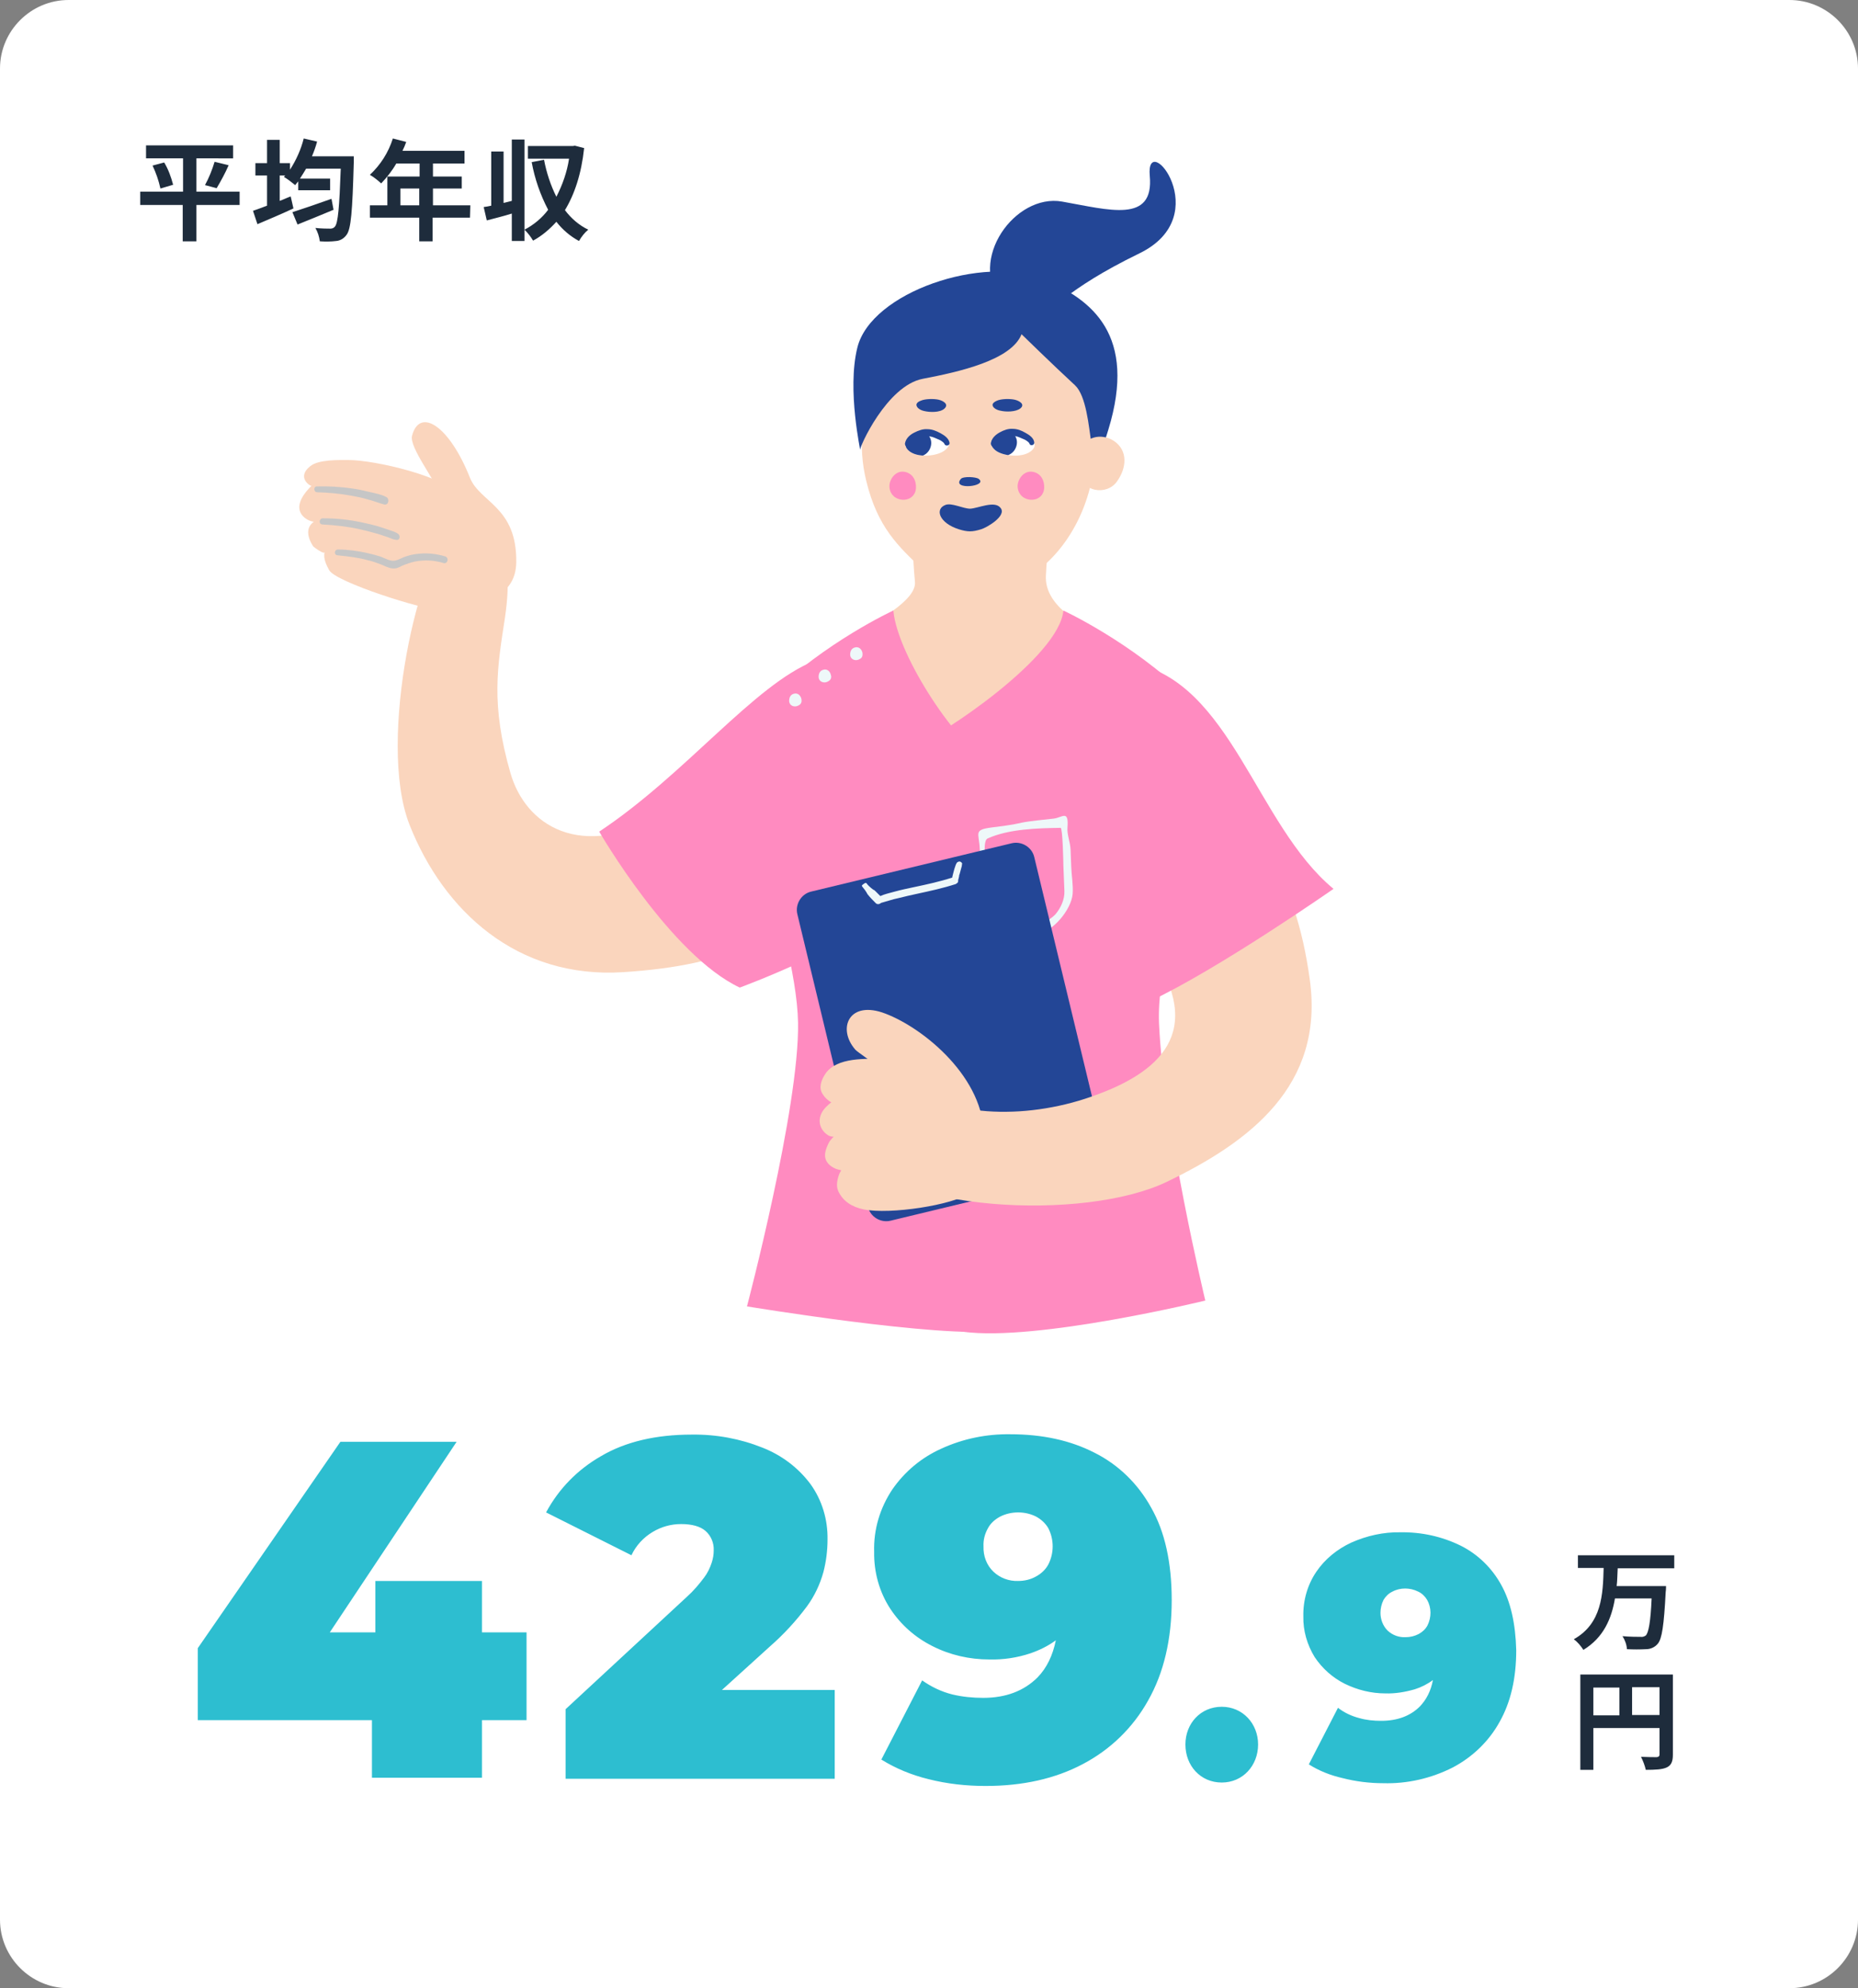 <svg version="1.1" id="number_6-pc.svg" xmlns="http://www.w3.org/2000/svg" xmlns:xlink="http://www.w3.org/1999/xlink" x="0" y="0" viewBox="0 0 542 580" xml:space="preserve"><rect x="0" y="0" width="542" height="580" fill="#808080" stroke="none"/><style>.st0{fill:#fff}.st1{fill-rule:evenodd;clip-rule:evenodd;fill:#1e2c3c}.st3{fill:#fad5bd}.st4{fill:#234696}.st5{fill:#ff8bc0}.st9{fill:#eef8f9}</style><path id="長方形_609_のコピー_4" class="st0" d="M20 0h502c11 0 20 9 20 20v540c0 11-9 20-20 20H20c-11 0-20-9-20-20V20C0 9 9 0 20 0z"/><path id="平均年収" class="st1" d="M69.9 55.9H57.3v-9.7H68v-3.8H42.6v3.8h10.8v9.7H40.9v3.9h12.4v10.6h4V59.8h12.6v-3.9zm-25.4-7.6c1 2.1 1.8 4.4 2.3 6.7l3.7-1.1c-.6-2.3-1.4-4.5-2.6-6.5l-3.4.9zm18.7 6.6c1.3-2.2 2.5-4.4 3.5-6.7l-4.1-1c-.7 2.3-1.6 4.6-2.8 6.8l3.4.9zM96.7 58c-4.2 1.5-8.6 3-11.4 3.9l1.5 3.6c3-1.2 6.9-2.8 10.5-4.3l-.6-3.2zM91 45.6c.6-1.4 1.1-2.8 1.5-4.3l-3.9-.9c-.8 3.2-2.2 6.3-4 9.1v-1.9h-3v-6.8h-3.7v6.8h-3.4v3.6h3.4V60c-1.5.6-3 1.1-4.1 1.5l1.3 3.9c3-1.3 6.9-2.9 10.5-4.6l-.8-3.5c-1.1.4-2.1.9-3.2 1.3v-7.4h1.6l-.4.4c1.2.7 2.2 1.5 3.3 2.4.3-.4.6-.7.9-1.1v2.6h9.3v-3.4h-8.8c.6-.9 1.2-1.9 1.8-2.9h10.1c-.4 11.2-.8 15.9-1.7 16.9-.3.4-.8.6-1.3.6-.8 0-2.5 0-4.4-.2.7 1.2 1.1 2.5 1.3 3.9 1.6.1 3.2.1 4.8-.1 1.2-.1 2.3-.8 3-1.8 1.3-1.7 1.7-6.8 2.1-21.1v-1.8H91zm25.8 14.3V55h5.5v4.9h-5.5zm20.4 0h-10.9V55h8.4v-3.5h-8.4v-3.8h9.2V44h-18.1c.4-.8.8-1.7 1.1-2.6l-3.9-1c-1.3 4.1-3.6 7.7-6.7 10.6 1.2.7 2.3 1.6 3.3 2.5 1.7-1.8 3.2-3.7 4.4-5.8h6.8v3.8H113v8.4h-5.1v3.6h14.4v6.9h3.9v-6.9h10.9l.1-3.6zm30.5-17.4l-.6.1H154v3.7h12c-.6 3.9-1.9 7.6-3.7 11.1-1.7-3.4-2.9-7.1-3.6-10.8l-3.6.7c.9 4.9 2.5 9.5 4.8 13.9-1.8 2.4-4.2 4.4-6.9 5.8V40.7h-3.7v17.9l-2.4.6v-15h-3.6V60c-.8.2-1.5.3-2.2.4l.9 3.9c2.2-.6 4.8-1.2 7.3-2v8h3.7V67c1 1 1.8 2 2.5 3.2 2.6-1.4 4.8-3.3 6.8-5.5 1.8 2.3 4 4.2 6.6 5.6.7-1.2 1.6-2.4 2.7-3.3-2.7-1.3-5-3.3-6.8-5.7 2.8-4.6 4.8-10.6 5.6-18.1l-2.7-.7z"/><path id="万_円" class="st1" d="M488.4 457.4v-3.7h-28.1v3.7h7.5c-.2 7.7-.5 16.2-8.7 20.8 1.1.8 2 1.9 2.8 3.1 5.9-3.6 8.2-9.1 9.2-15h10.7c-.3 6.9-.9 10-1.7 10.8-.4.3-1 .5-1.5.4-1 0-3.1 0-5.3-.2.7 1.1 1.2 2.4 1.3 3.8 1.9.1 3.7.1 5.6 0 1.3 0 2.6-.6 3.4-1.6 1.2-1.4 1.8-5.3 2.3-15.1.1-.5.1-1.7.1-1.7h-14.4c.2-1.7.2-3.5.3-5.2h16.5v-.1zm-12.3 42.9v-8.1h8v8.1h-8zm-11.3-8h7.6v8.1h-7.6v-8.1zm23.2-3.8h-27v27.8h3.8v-12.2h19.3v7.7c0 .5-.2.7-.8.8-.6 0-2.7 0-4.6-.1.6 1.2 1.1 2.5 1.4 3.8 2.8 0 4.8-.1 6.1-.7 1.3-.6 1.8-1.7 1.8-3.7v-23.4z"/><path d="M153.6 476.2h-13v-15h-31.1v15H96.2l37-55.6H99.3l-41.6 60.2v21h50.8v16.8h32.1v-16.8h13zm57 16.8l14-12.7c4-3.5 7.6-7.4 10.8-11.7 2.2-3 3.8-6.4 4.8-10 .8-3.1 1.2-6.3 1.2-9.5.1-5.8-1.6-11.5-5-16.2-3.6-4.8-8.4-8.4-14-10.6-6.5-2.6-13.5-3.9-20.6-3.8-10.5 0-19.4 2.1-26.5 6.3-6.8 3.9-12.3 9.5-16 16.4l24.9 12.5c1.3-2.8 3.5-5.2 6.2-6.8 2.5-1.5 5.3-2.3 8.3-2.3 3.2 0 5.6.7 7.1 2 1.6 1.4 2.5 3.5 2.4 5.7 0 1.2-.2 2.4-.6 3.6-.5 1.5-1.2 3-2.2 4.3-1.5 2-3.1 3.9-5 5.6L165 498.6v20.3h78.5V493h-32.9zm125.2-53.2c-3.8-6.9-9.5-12.5-16.5-16-7-3.6-15.2-5.4-24.6-5.4-6.9-.1-13.8 1.3-20.1 4.2-5.8 2.6-10.7 6.7-14.3 11.9-3.6 5.4-5.5 11.7-5.3 18.2-.1 5.9 1.5 11.7 4.7 16.6 3.1 4.7 7.3 8.4 12.3 10.9 5.1 2.6 10.8 3.9 16.6 3.9 4.1.1 8.1-.5 12-1.8 2.6-.9 5.1-2.1 7.4-3.8-.9 4.4-2.6 8-5.3 10.8-4 4-9.3 6-15.9 6-3 0-6.1-.3-9-1-3.2-.8-6.1-2.2-8.8-4.1l-11.9 23.1c4.2 2.6 8.8 4.5 13.7 5.7 5.5 1.4 11.1 2 16.7 2 10.8 0 20.3-2.1 28.4-6.4 8-4.2 14.6-10.6 19-18.5 4.6-8.1 6.9-17.9 6.9-29.3 0-11-2-20-6-27zm-30 16.6c-.8 1.5-2.1 2.7-3.6 3.5-1.6.9-3.4 1.3-5.2 1.3-2.7.1-5.3-.9-7.2-2.7-2-1.9-3-4.6-2.9-7.4-.1-1.9.4-3.7 1.3-5.3.8-1.5 2.1-2.6 3.6-3.4 1.6-.8 3.4-1.2 5.2-1.2 1.8 0 3.6.4 5.2 1.2 1.5.8 2.8 2 3.6 3.4 1.7 3.3 1.7 7.3 0 10.6zm50.6 63.6c6.1 0 10.6-4.9 10.6-11.1 0-6.1-4.5-11-10.6-11-6.2 0-10.6 4.9-10.6 11 0 6.2 4.4 11.1 10.6 11.1zm81.5-57.7c-2.7-4.9-6.8-8.9-11.8-11.4-5.5-2.7-11.5-4-17.6-3.9-4.9-.1-9.8 1-14.3 3-4.1 1.9-7.7 4.8-10.2 8.5-2.6 3.8-3.9 8.4-3.8 13-.1 4.2 1.1 8.3 3.3 11.9 2.2 3.3 5.2 6 8.8 7.8 3.7 1.8 7.7 2.8 11.8 2.8 2.9.1 5.8-.4 8.6-1.2 1.9-.6 3.7-1.5 5.3-2.7-.6 3.2-1.9 5.7-3.8 7.7-2.8 2.8-6.6 4.2-11.3 4.2-2.2 0-4.3-.2-6.4-.8-2.3-.6-4.4-1.6-6.2-3l-8.5 16.5c3 1.9 6.3 3.2 9.8 4 3.9 1 7.9 1.5 11.9 1.5 7 .2 14-1.4 20.3-4.6 5.7-3 10.5-7.6 13.6-13.2 3.3-5.8 4.9-12.8 4.9-21-.2-7.7-1.6-14.1-4.4-19.1zm-21.5 11.9c-.6 1.1-1.5 1.9-2.6 2.5-1.2.6-2.4.9-3.8.9-1.9.1-3.8-.6-5.2-1.9-1.4-1.4-2.1-3.3-2.1-5.2 0-1.3.3-2.6.9-3.8.6-1 1.5-1.9 2.6-2.4 1.1-.6 2.4-.9 3.7-.9 1.3 0 2.6.3 3.8.9 1.1.5 2 1.4 2.6 2.4 1.3 2.3 1.3 5.1.1 7.5z" fill="#2dbed0" fill-rule="evenodd" clip-rule="evenodd"/><path class="st3" d="M209.8 235.7c-3.3-38.6 58.3-53.4 57.1-66-3.1-32.5 6.3-42.9 25.9-36.6 19.7 6.3 13.5 10.5 12.3 34.8-.8 16.7 35.9 20.7 48.5 46.6s-34.8 44.7-63.4 43.8c-28.7-1-80.4-22.6-80.4-22.6z"/><path class="st3" d="M269 166c-6.9-6.6-13-12.1-16.3-25.7-2.4-9.8-1.7-20.6 4-31.1 6.8-12.7 19.9-18.1 38.5-14.1s23.8 16.3 24.2 34.4c.4 17.4-8.9 33.2-20.7 39.5-9.5 5-23 3.5-29.7-3z"/><path class="st4" d="M298 97.5c-3 7.6-18.3 11-28.8 13s-18.6 20.1-18.3 20.8c.3.7-3.9-17.4-.8-29.9 4-16.2 36.8-27.2 54.4-19.9 14 5.9 27.3 16.2 18.8 43.9-6.7 22.1-3.2-6.9-9.7-13-6.5-6-15.6-14.9-15.6-14.9z"/><path class="st4" d="M292.3 88.4c-10.2-12.6 3.8-32 17.5-29.6 13.7 2.4 26.9 6.5 25.6-7.5s19.6 11.6-3 22.6-25 17.2-30.1 18.3-10-3.8-10-3.8zm-12 51.3c.7-.8 4.4-.6 5.2 0 2.9 2.2-8.1 3.4-5.2 0zm4.1.1zm5.2-21.4c-.2-.5.1-1 1.2-1.5 1.3-.6 3.9-.6 5.2-.3 1.3.3 3.1 1.3 1.7 2.5-1.3 1.1-4.3 1.1-5.9.7-1.1-.2-2-.8-2.2-1.4zm-22.2 0c-.2-.5.1-1.1 1.2-1.5 1.3-.6 3.9-.6 5.2-.3 1.3.3 3.1 1.3 1.7 2.6-1.3 1.2-4.3 1.1-5.9.7-1-.2-2-.8-2.2-1.5z"/><path class="st5" d="M296.9 141.2c.4-2.2 2.4-4.3 5-3.4 2 .7 2.8 2.6 2.7 4.6-.2 3.2-3.7 4.3-6.2 2.6-1.3-1-1.7-2.5-1.5-3.8zm-37.4 0c.4-2.2 2.4-4.3 5-3.4 2 .7 2.8 2.6 2.7 4.6-.2 3.2-3.7 4.3-6.2 2.6-1.3-1-1.7-2.5-1.5-3.8z"/><path class="st3" d="M314.5 137.1c.8 6.7 8.4 7.5 11.3 3.4 2.9-4 3.3-9.1-.9-11.9-4.2-2.8-11.5-1-10.4 8.5z"/><path class="st0" d="M290.3 131.3c2.1 1.8 8.3 2.5 10.8 0s-2.1-4.3-4.4-4.9c-3.6-.9-10.3 1.5-6.4 4.9zm-14.6 0c-2.1 1.8-8.3 2.5-10.8 0s2.1-4.3 4.4-4.9c3.7-.9 10.4 1.5 6.4 4.9z"/><defs><path id="SVGID_1_" d="M290.3 131.3c2.1 1.8 8.3 2.5 10.8 0s-2.1-4.3-4.4-4.9c-3.6-.9-10.3 1.5-6.4 4.9z"/></defs><clipPath id="SVGID_00000057147740040090196300000009224795345313555357_"><use xlink:href="#SVGID_1_" overflow="visible"/></clipPath><g clip-path="url(#SVGID_00000057147740040090196300000009224795345313555357_)"><path class="st4" d="M296.4 130.4c1.7-4.6-5.6-7.7-7.3-2.2-1.5 5.2 5.7 6.6 7.3 2.2z"/></g><defs><path id="SVGID_00000155143813236057813530000017718824592859080073_" d="M275.7 131.3c-2.1 1.8-8.3 2.5-10.8 0s2.1-4.3 4.4-4.9c3.7-.9 10.4 1.5 6.4 4.9z"/></defs><clipPath id="SVGID_00000021834390400626892280000002691498971639285906_"><use xlink:href="#SVGID_00000155143813236057813530000017718824592859080073_" overflow="visible"/></clipPath><g clip-path="url(#SVGID_00000021834390400626892280000002691498971639285906_)"><path class="st4" d="M271.4 130.6c1.7-4.6-5.6-7.7-7.3-2.2-1.6 5.2 5.7 6.6 7.3 2.2z"/></g><path class="st4" d="M291.7 126.1c1.1-.6 2.4-1.1 3.7-1 1.4 0 2.6.5 3.8 1.2 1.1.6 2.4 1.5 2.5 2.8.1.8-1.2 1.1-1.4.3-.1-.3-.5-.6-.8-.8-.4-.3-.9-.5-1.4-.7-.9-.4-1.8-.8-2.7-.7-.9 0-1.8.3-2.6.7-.6.3-1.6.8-1.7 1.6-.2 1.3-2.3 1-2-.3.2-1.5 1.5-2.5 2.6-3.1zm-25 .1c1.2-.6 2.5-1.1 3.8-1 1.4 0 2.6.5 3.9 1.2 1.1.6 2.4 1.5 2.6 2.8.1.8-1.2 1.1-1.5.3-.1-.3-.5-.6-.8-.8-.4-.3-.9-.5-1.4-.7-.9-.4-1.8-.8-2.8-.7-.9 0-1.9.3-2.7.7-.7.3-1.6.8-1.7 1.6-.2 1.3-2.3 1-2.1-.3.3-1.5 1.5-2.5 2.7-3.1zm9.1 21.1c1.8-.7 5.2 1.1 7.2 1.1 2.3-.1 7.2-2.5 8.9-.2 1.8 2.3-4 5.7-5.7 6.2-2.6.8-3.9.8-6.5 0-5.7-1.8-7.1-5.9-3.9-7.1z"/><path class="st3" d="M240.1 196.2c-20.2 14.4-21 26.8-46 41.1s-40.9 3.2-45.2-11.8c-5.8-20.2-3.8-30.9-1.6-45.3 3.2-21.8-3.4-27.1-16.1-22.6-8.1 2.8-21.6 58.1-11.7 83.1s31.3 44.9 62.3 42.9c31-2 48.4-9.9 70.7-33.7s1.5-63.7-12.4-53.7z"/><path class="st3" d="M127.8 177.8c5-.3 8.2-1.8 11.6-5.4 7.5-8 1.6-19.5-4.3-27.2-4.7-6.2-25.8-11-33.4-11-2.7 0-8.8-.2-11.2 1.8-4.2 3.3.2 6 .4 5.7-2.1 2-4.7 5.4-3.1 8.1.6 1.1 2.1 2.2 3.7 2.4.3 0-3.6 1.7-.2 7.1.2.3 3.2 2.5 3.4 1.8-.5 1.8.6 3.9 1.3 5.2 1.8 3.5 27.8 11.7 31.8 11.5z"/><path class="st3" d="M132.6 166.6c-1.5-2.2-2.6-4.4-3.4-6.9-.9-2.9-1.7-5.7-1.5-8.8.1-1.7.3-4 1.2-5.8-2-5.1-9.6-14.7-8.7-18 2.2-8.3 10.8-3.1 16.9 12.3 2.9 7.2 13.7 8.4 13.5 24.6-.1 10-9.7 11.6-10.6 10.2-.4-.7-1.2-1-1.8-1.4-.6-.4-1-.9-1.5-1.5l-.6-.6h-.1c-1.3-1.1-2.5-2.5-3.4-4.1z"/><path d="M129.8 162.3c-2.3-.7-4.8-1-7.2-.8-1.3.1-2.6.3-3.8.7-1.2.3-2.2 1-3.4 1.3-1.4.4-3-.6-4.3-1.1-1.3-.4-2.7-.8-4.1-1.1-2.7-.6-5.6-1-8.4-1-1.1 0-1.3 1.6-.1 1.7 2.9.3 5.8.6 8.7 1.4 1.3.3 2.5.7 3.8 1.2 1.1.4 2.2 1.1 3.4 1.2 1.1.2 2-.3 3-.8 1.2-.5 2.4-.9 3.7-1.2 2.7-.5 5.4-.4 8.1.4 1.3.6 2-1.5.6-1.9zm-13.6-6.5c-.7-.6-1.6-.8-2.4-1.1l-2.7-.9c-1.8-.6-3.7-1-5.5-1.4-3.7-.8-7.5-1.2-11.4-1.2-1.2 0-1.3 1.8-.1 1.8 3.7.2 7.3.6 10.9 1.4 1.8.4 3.6.9 5.4 1.4l2.7.9c.8.3 1.6.7 2.5.8 1 .2 1.3-1.1.6-1.7zm-3.5-10.8c-1.5-.8-3.3-1.1-5-1.5-1.7-.4-3.3-.8-5-1-3.4-.5-6.8-.7-10.3-.6-1 0-.9 1.7.1 1.7 3.4.1 6.7.4 10 1 1.6.3 3.2.6 4.8 1.1 1.7.4 3.3 1.1 4.9 1.5 1.3.1 1.4-1.8.5-2.2z" fill="#c6c6c6"/><path class="st5" d="M260.6 178.1c1.2 13.5 19.5 40.5 27.8 43.7 0 0 19.1 164.1 2.7 166.4-16.4 2.3-73.2-7.1-73.2-7.1s15.3-58 14.9-82.7c-.5-28.7-24.6-79.4-8.3-95.3s36.1-25 36.1-25z"/><path class="st5" d="M237.6 192.8c-17.5 6.8-37.6 33.1-62.8 49.8 0 0 20.8 36 41 45.5 0 0 33.4-12.3 43.7-23.4 10.3-11.1-21.9-71.9-21.9-71.9zm72.6-14.7c-1.2 13.5-35.3 36.4-43.6 39.6 0 0-7.1 168 14.4 170.8 21.4 2.9 70.6-9.1 70.6-9.1s-12.2-50.9-13.5-80.9c-1.2-28.7 24.6-79.4 8.3-95.3s-36.2-25.1-36.2-25.1z"/><path class="st9" d="M312.3 247.9c-.1-2.3-1.1-4.5-.9-6.5.4-5.3-1.5-2.9-4-2.6-2.4.3-7.1.7-9.4 1.2-3.4.8-5.3.9-8.8 1.4-5.3.7-3.6 1.6-3.4 6.1.2 3.1.3 6.2.7 9.2.5 3.4.5 8.3 3.7 10.5 4.3 2.9 10.8 5.4 12.6 5.2 4.3-.6 9.7-7 10.1-11.6.2-2.6-.3-5.2-.4-7.8-.1-1.5-.1-3.3-.2-5.1zm-4.4 18.8c-.9 1-3.3 2.6-4.3 3.2-1.5.9-6-1.1-9.3-2.8-3.8-1.9-5.2-5.5-5.8-9.7-.3-2-2.4-11.9-.4-12.8 6.2-2.8 14.6-3 21.3-3.1.6 0 .8 10.3.8 11 .1 2.5.2 5 .3 7.4.1 2.4-1 4.9-2.6 6.8zm-56.3-76.2c-.2-1.1-1.1-2-2.3-1.6-1 .3-1.3 1.2-1.3 2.1.1 1.5 1.7 2 2.9 1.2.6-.3.8-1 .7-1.7zm-9.2 6.5c-.2-1.1-1.1-2-2.3-1.6-1 .3-1.3 1.2-1.3 2.1.1 1.5 1.7 2 2.9 1.2.7-.4.9-1.1.7-1.7zm-8.6 7c-.2-1.1-1.1-2-2.3-1.6-1 .3-1.3 1.2-1.3 2.1.1 1.5 1.7 2 2.9 1.2.7-.4.8-1.1.7-1.7z"/><path class="st4" d="M318.3 342l-58.5 14.1c-2.9.7-5.9-1.1-6.6-4l-20.6-85.4c-.7-2.9 1.1-5.9 4-6.6l58.5-14.1c2.9-.7 5.9 1.1 6.6 4l20.6 85.4c.7 2.9-1.1 5.8-4 6.6z"/><path class="st9" d="M280.2 251.4c-.4-.2-.8 0-1.1.3l-.3.6c-.3.8-.5 1.5-.7 2.3l-.3 1.2v.2c-3.7 1.2-7.4 2-11.2 2.8-1.9.4-3.8.8-5.6 1.3-1.4.4-2.9.7-4.2 1.3l-.7-.7-.8-.8c-.1-.1-.2-.1-.2-.2-.1 0-.1-.1-.2-.1.1.1.1.1-.2-.1-.4-.3-.8-.6-1.2-1-.4-.4-.4-.4-.7-.8-.3-.3-.6 0-.9.2-.4.3-.6.4-.4.7.3.4.3.4.7.9.2.2.3.5.5.7.1.2.2.4.4.7.7.9 1.6 1.8 2.4 2.6.4.4 1.1.3 1.5-.1.8-.2 1.6-.5 2.4-.7.9-.3 1.8-.5 2.7-.7 1.9-.5 3.8-.9 5.6-1.3 3.7-.8 7.4-1.6 11.1-2.8.2-.1.3-.2.4-.3.2-.1.3-.3.3-.5v-.3c.1-.3.1-.5.2-.8 0-.2.1-.3.1-.5v-.1c0-.1 0-.2.1-.3.2-.7.4-1.5.6-2.2.1-.2.1-.4.1-.7.2-.2 0-.6-.4-.8z"/><path class="st3" d="M322.1 248.2c15.8 19.1-2.5 5.2 13.6 29.1s2.5 35.7-17.3 42.6c-19.8 7-43.4 5.9-53.7-4.6-10.3-10.4-29.3 1.7-16.9 19.9s68.2 21.2 92.5 9.6c24.3-11.7 46-28.1 41.8-58.9s-16.2-48.6-41.5-69.1-29.4 18.3-18.5 31.4z"/><path class="st5" d="M330.3 193.4c28.8 5.5 36.1 47.2 58.7 65.9 0 0-33.5 23.4-53.8 32.9 0 0-10.7-18.2-15.2-32.7-15.8-50.9 10.3-66.1 10.3-66.1z"/><path class="st3" d="M282.6 348.2c6.1-4.3 0-11.7-6-16.8-3.9-3.4.3-9.4-2.9-13.6-2.8-3.6-7-9-15.7-8.9-5.3 0-13.8-.6-17.2 4.3-1.2 1.8-2.1 4.1-.8 6 .6 1 1.5 1.8 2.5 2.4-.6.4-1.1.9-1.5 1.3-1.1 1.1-1.9 2.5-1.9 4.1 0 1.7 1 3.3 2.5 4.2.5.3 1 .4 1.6.4-.6.6-1.2 1.2-1.6 2.1-.6 1.3-1.2 2.9-.8 4.3.4 1.5 1.9 2.6 3.4 3.1l1.2.3c-.2.3-.3.6-.5.9-.6 1.5-1.1 3.5-.4 5.1 1.4 3.1 4.1 4.7 7.4 5.4 7.8 1.6 26-1.3 30.7-4.6z"/><path class="st3" d="M287 331.6c.3-16.9-17.2-31.5-28.7-35.9-10.6-4.1-14.2 4.3-8.8 10.5 1.4 1.6 15.5 9.4 16.7 19.9 1 8.7 20.8 7.2 20.8 5.5z"/></svg>